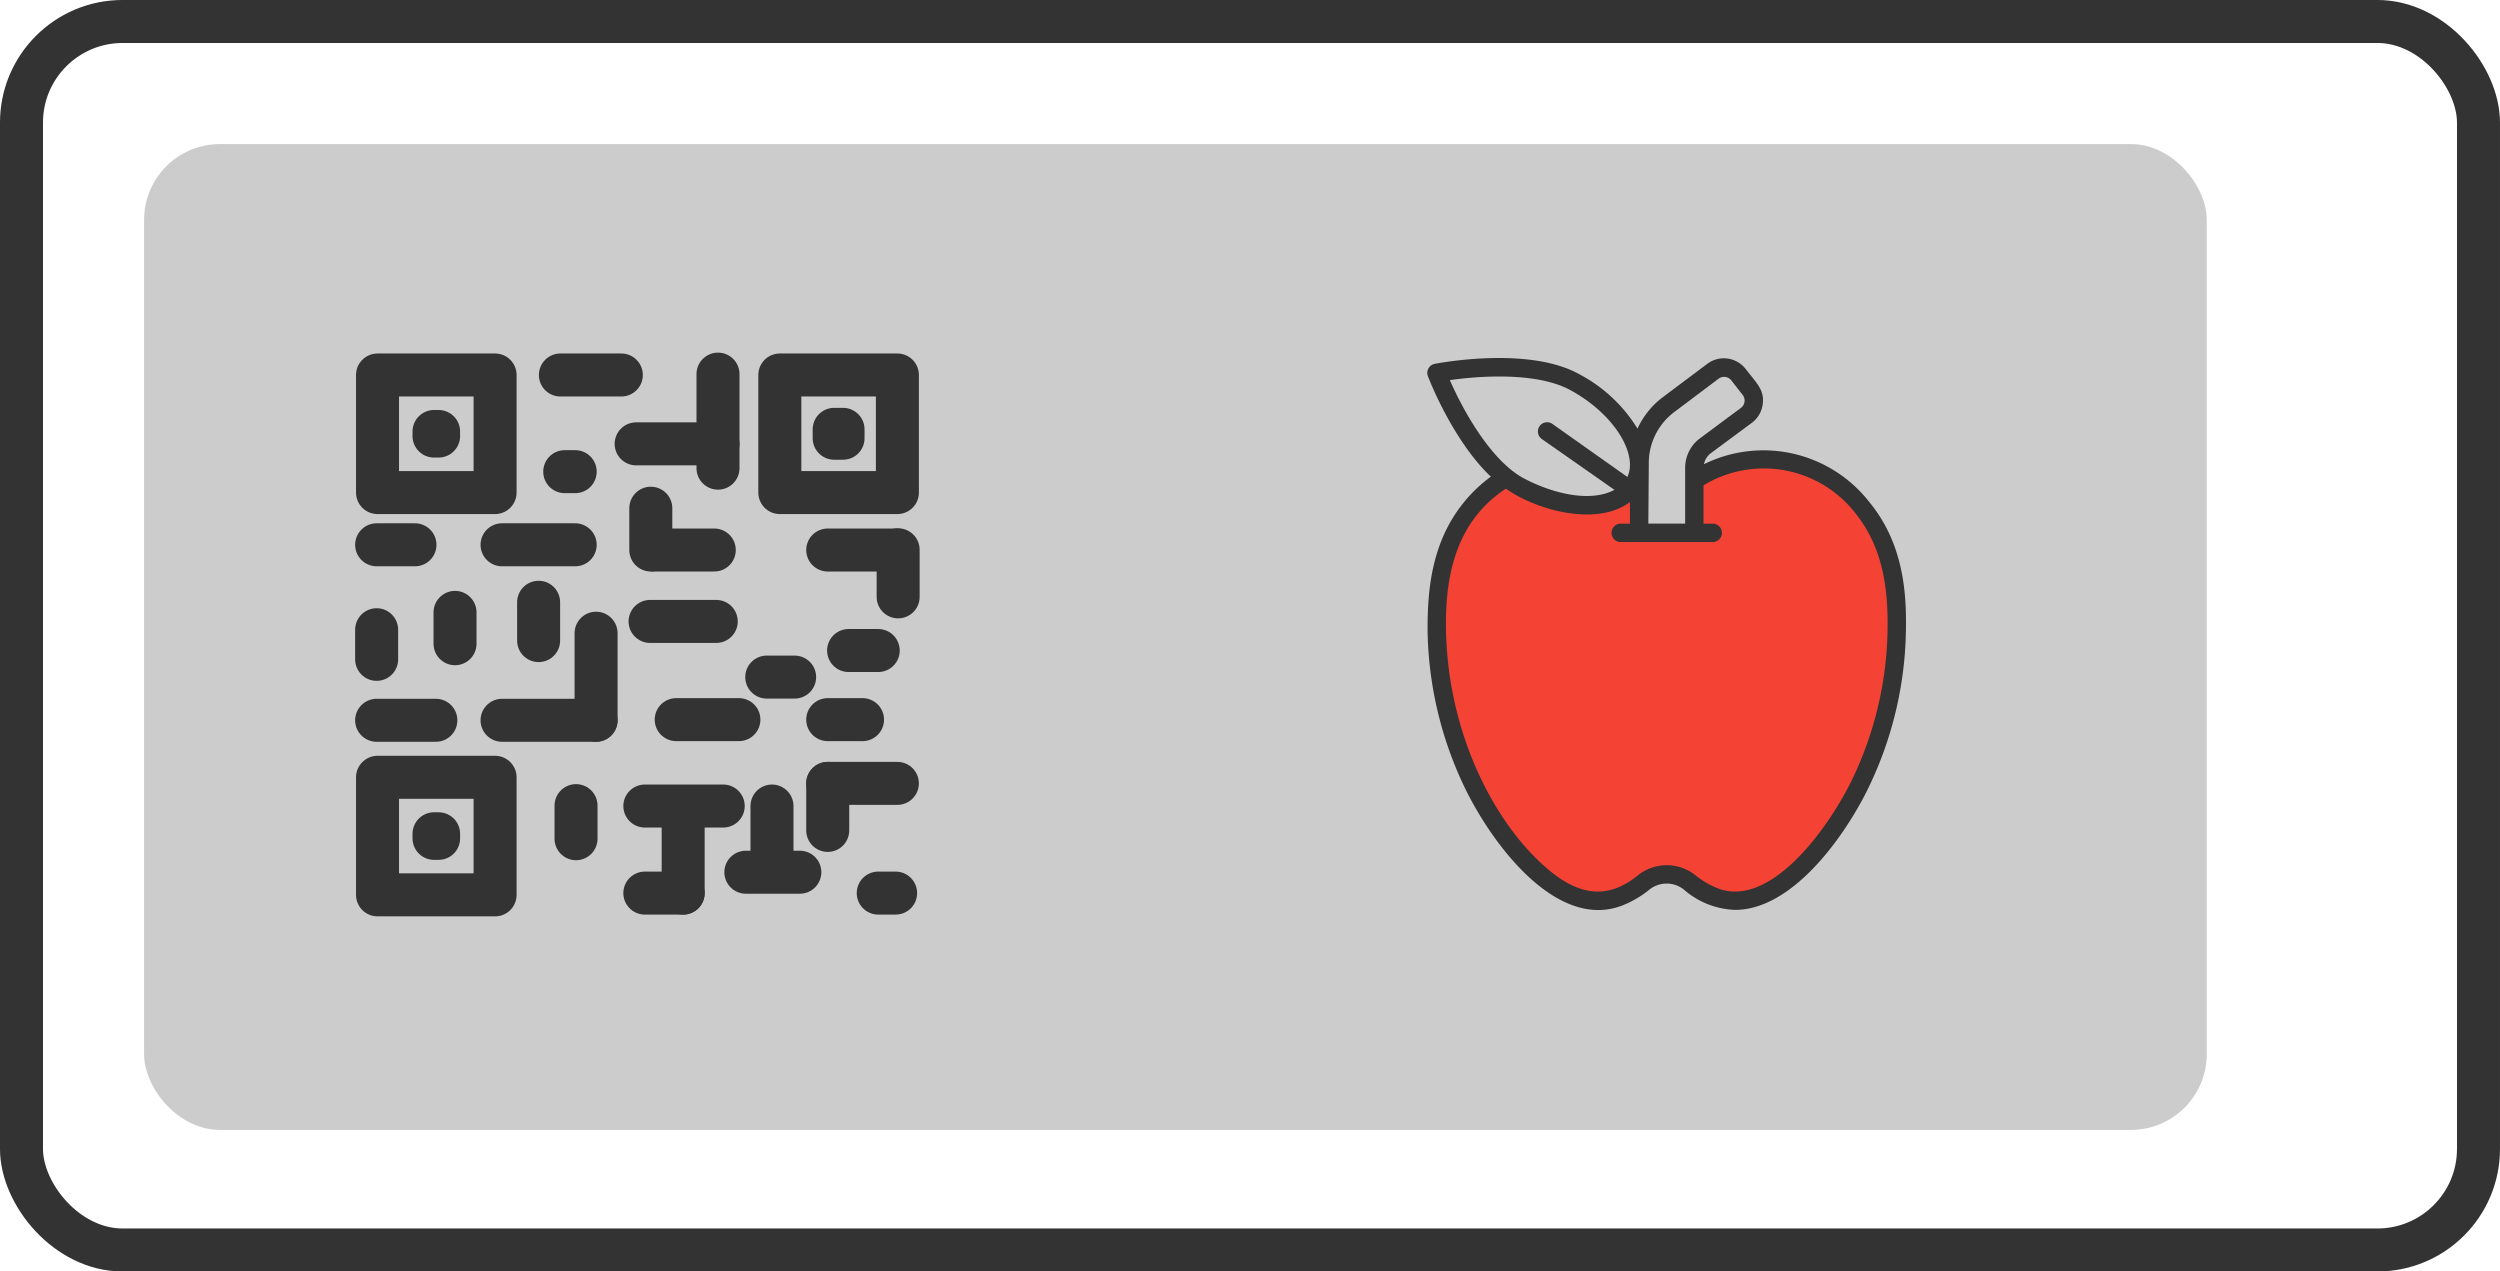 <svg xmlns="http://www.w3.org/2000/svg" viewBox="0 0 989.01 503.01"><defs><style>.a{fill:#ccc;}.b{fill:none;stroke:#333;stroke-linecap:round;stroke-linejoin:round;stroke-width:17.01px;}.c{fill:#f44335;}.d{fill:#333;}</style></defs><title>Ресурс 6</title><rect class="a" x="57" y="57" width="816" height="390" rx="30" ry="30"/><rect class="b" x="8.5" y="8.5" width="972" height="486" rx="40" ry="40"/><rect class="b" x="149.35" y="148.35" width="46.51" height="46.51"/><rect class="b" x="171.7" y="170.7" width="1.81" height="1.81"/><rect class="b" x="149.35" y="307.5" width="46.51" height="46.51"/><rect class="b" x="171.7" y="329.85" width="1.81" height="1.81"/><rect class="b" x="308.5" y="148.35" width="46.51" height="46.51"/><rect class="b" x="330" y="169.85" width="3.51" height="3.51"/><line class="b" x1="221.69" y1="148.35" x2="245.8" y2="148.35"/><line class="b" x1="284.04" y1="148" x2="284.04" y2="185.21"/><line class="b" x1="251.66" y1="175.59" x2="284.04" y2="175.59"/><line class="b" x1="223.41" y1="186.59" x2="227.55" y2="186.59"/><line class="b" x1="149" y1="215.52" x2="164.16" y2="215.52"/><line class="b" x1="149" y1="249.12" x2="149" y2="260.84"/><line class="b" x1="198.61" y1="215.52" x2="227.55" y2="215.52"/><line class="b" x1="257.46" y1="201.05" x2="257.46" y2="217.59"/><line class="b" x1="282.57" y1="217.59" x2="258.46" y2="217.59"/><line class="b" x1="327.45" y1="217.59" x2="354.5" y2="217.59"/><line class="b" x1="355.31" y1="217.5" x2="355.31" y2="236.12"/><line class="b" x1="257.17" y1="245.84" x2="283.35" y2="245.84"/><line class="b" x1="213.08" y1="238.26" x2="213.08" y2="253.42"/><line class="b" x1="180.01" y1="242.26" x2="180.01" y2="254.66"/><line class="b" x1="149" y1="284.95" x2="172.43" y2="284.95"/><line class="b" x1="198.61" y1="284.95" x2="235.81" y2="284.95"/><line class="b" x1="235.81" y1="250.5" x2="235.81" y2="284.95"/><line class="b" x1="267.51" y1="284.69" x2="292.31" y2="284.69"/><line class="b" x1="354.31" y1="353.31" x2="347.43" y2="353.31"/><line class="b" x1="355" y1="309.91" x2="327.45" y2="309.91"/><line class="b" x1="327.45" y1="328.51" x2="327.45" y2="309.91"/><line class="b" x1="316.42" y1="345.05" x2="295.06" y2="345.05"/><line class="b" x1="305.4" y1="318.87" x2="305.4" y2="343.67"/><line class="b" x1="270.26" y1="353.31" x2="255.1" y2="353.31"/><line class="b" x1="270.26" y1="319.5" x2="270.26" y2="353.31"/><line class="b" x1="286.11" y1="318.87" x2="255.1" y2="318.87"/><line class="b" x1="227.88" y1="331.8" x2="227.88" y2="318.71"/><line class="b" x1="303.33" y1="267.86" x2="314.36" y2="267.86"/><line class="b" x1="327.45" y1="284.69" x2="341.22" y2="284.69"/><line class="b" x1="335.71" y1="257.35" x2="347.43" y2="257.35"/><path class="c" d="M670.28,190a49.49,49.49,0,0,1,66.41,10.92c11.43,13.94,13.9,30.71,13.61,48.11A145,145,0,0,1,735,312c-10.92,21.54-34.35,51.75-56.88,42.9a37,37,0,0,1-9.64-5.82,14.56,14.56,0,0,0-18.19,0c-12.85,10.41-25.84,9.1-38.65-1.2-21.83-17.54-42.43-54.58-43.16-99-.29-17.39,2.18-34.17,13.61-48.11A52.22,52.22,0,0,1,595.87,189L610,196l18,4,20-6v16h22Z"/><path class="d" d="M674.1,183.64a7.06,7.06,0,0,1,2.58-4.26l16.56-12.26a10.92,10.92,0,0,0,4.11-7.28c.69-5.42-2.11-7.93-6.7-13.79a10.92,10.92,0,0,0-15.25-2.11l-18,13.5a33,33,0,0,0-9.61,12.12,59.5,59.5,0,0,0-23-21.51c-20.09-11.21-55.68-4.4-57.17-4.11a3.64,3.64,0,0,0-2.69,5c.44,1.2,9.9,25.47,24.85,39.63a57,57,0,0,0-10.55,10C566.06,214.68,564.75,234,564.75,249a148.36,148.36,0,0,0,15.65,64.52c12.12,23.8,36.79,54.33,61.5,44.65a40.5,40.5,0,0,0,10.59-6.22,10.92,10.92,0,0,1,13.68,0,32.5,32.5,0,0,0,20.23,8c21.83,0,41.88-26.82,51.86-46.47A147.78,147.78,0,0,0,754,249c.25-15-1.16-34.28-14.56-50.47A53.13,53.13,0,0,0,674.1,183.64Zm-21.83-.33a25.25,25.25,0,0,1,9.79-20.09L680,149.73a3.64,3.64,0,0,1,4.84.66l4.55,5.82a3.64,3.64,0,0,1-.58,5.09l-16.56,12.3a14.56,14.56,0,0,0-5.6,11.46v22.09H652.09Zm-78.71-32.93c9.86-1.42,33.81-3.64,47.78,4s23.18,19.69,23.47,29.11a11.86,11.86,0,0,1-1,5.2l-29.69-21a3.64,3.64,0,0,0-4.15,6l28.71,20.09c-10.19,5.46-26,.84-36.39-4.84C590,182,579.31,163.48,573.56,150.38ZM731.78,310.24c-9.86,19.43-32.13,49.05-52.29,41.16a33.84,33.84,0,0,1-8.7-5.09,18.19,18.19,0,0,0-22.85,0c-10.41,8.44-21.32,9-34.1-1.24-21.25-17-41.08-53.17-41.81-96.21-.36-22.78,4.8-43.09,23.69-55.53,12.92,9,36.39,14.88,49.09,5.28v8.55h-3.64a3.64,3.64,0,0,0,0,7.28h36.39a3.64,3.64,0,1,0,0-7.28h-3.64V192a45.92,45.92,0,0,1,60,10.92c9.17,11.46,13.14,25.47,12.81,45.89a141.16,141.16,0,0,1-14.92,61.39Z"/></svg>